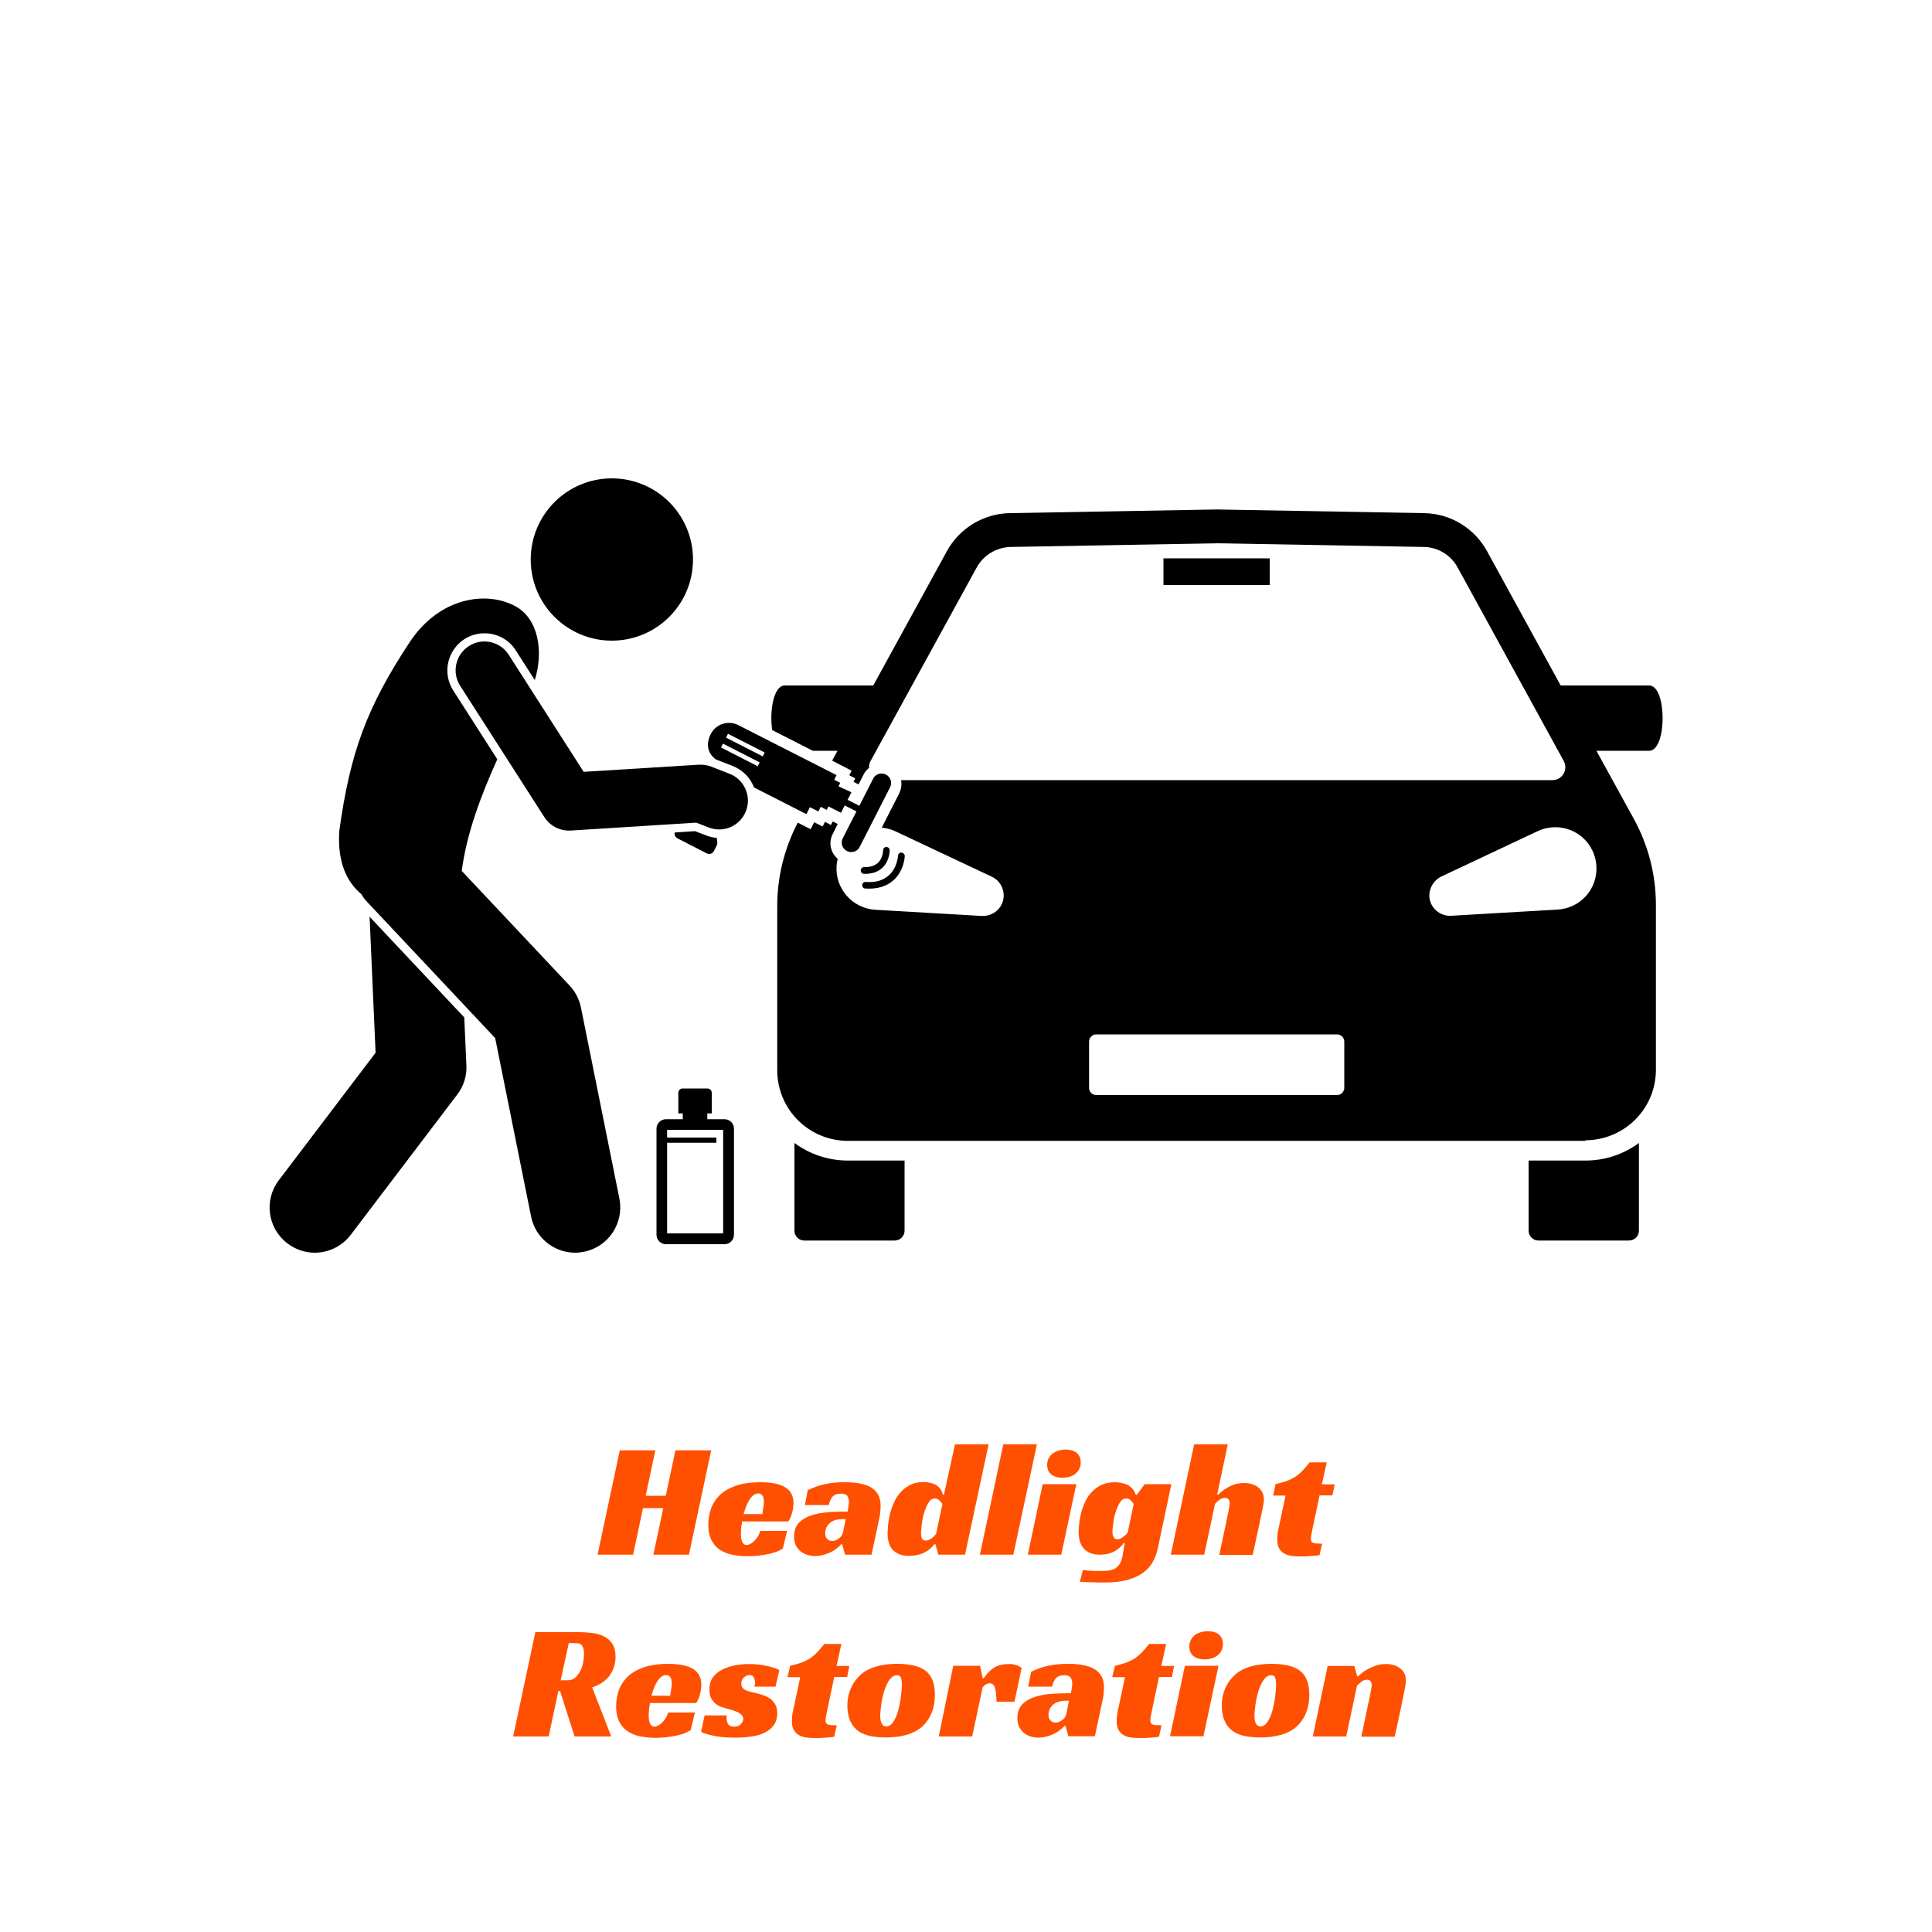 <?xml version="1.0" encoding="UTF-8"?>
<!-- Generator: Adobe Illustrator 24.0.1, SVG Export Plug-In . SVG Version: 6.00 Build 0)  -->
<svg xmlns="http://www.w3.org/2000/svg" xmlns:xlink="http://www.w3.org/1999/xlink" version="1.1" id="Layer_6" x="0px" y="0px" viewBox="0 0 1000 1000" style="enable-background:new 0 0 1000 1000;" xml:space="preserve">
<style type="text/css">
	.st0{enable-background:new    ;}
	.st1{fill:#FF5001;}
</style>
<g>
	<path d="M438.9,600.7c-10.1,0-19.7-3.2-27.7-9.1v0.9V637c0,2.8,2.3,5.1,5.1,5.1h46.8c2.8,0,5.1-2.3,5.1-5.1v-35.6v-0.7H438.9z"></path>
	<path d="M848.3,637v-44.5v-0.9c-8,5.9-17.6,9.1-27.7,9.1h-29.4v0.7V637c0,2.8,2.3,5.1,5.1,5.1h46.8   C846,642.1,848.3,639.8,848.3,637z"></path>
	<path d="M820.6,590.2c9.3,0,18.3-3.6,25.1-10c7.3-6.9,11.4-16.5,11.4-26.5v-85.2c0-15.6-3.9-30.9-11.4-44.6l-19.4-35.3h27.3   c9.3,0,9.3-33.8,0-33.8h-45.8l-38.1-69.5c-6.6-12-19-19.5-32.6-19.7l-107.2-1.9l-107.2,1.9c-13.6,0.2-26.1,7.8-32.6,19.7L452,354.8   h-45.8c-5.8,0-8,13.2-6.5,23.1l21,10.7h12.8l-2.8,5.1l10.1,5.2l-1.2,2.4l3.1,1.6l-0.9,1.8l2.6,1.3l2.6-5.1c0.7-1.4,1.6-2.5,2.8-3.4   c-0.1-1.2,0.2-2.5,0.8-3.6l54.9-100.1c3.5-6.5,10.3-10.5,17.6-10.7l106.9-1.9l106.9,1.9c7.4,0.1,14.1,4.2,17.6,10.7l54.9,100.1   c2.4,4.5-0.8,9.9-5.9,9.9H466.4c0.4,2.2,0.1,4.6-0.9,6.7l-9.1,17.9c2.5,0.2,5,0.9,7.1,1.9l49.9,23.5c5.3,2.5,7.6,8.9,5.1,14.2   c-1.9,4-6,6.3-10.3,6.1l-55.1-3.2c-11.8-0.7-20.8-10.8-20.1-22.6c0.1-1.3,0.3-2.6,0.6-3.8c-3.7-3.1-4.9-8.4-2.6-12.8l2.6-5.2   l-2.6-1.3l-0.9,1.8l-3.1-1.6l-1.2,2.4l-4.4-2.2l-1.8,3.6l-6.7-3.4c-6.9,13.3-10.6,28-10.6,43V554c0,10,4.1,19.6,11.4,26.5   c6.8,6.4,15.7,10,25.1,10h190.9h190.9V590.2z M746,453.7l49.9-23.5c10.7-5,23.4-0.5,28.4,10.2s0.5,23.4-10.2,28.4   c-2.5,1.2-5.2,1.8-7.9,2l-55.1,3.2c-5.9,0.3-10.9-4.1-11.3-10C739.7,459.5,742.2,455.5,746,453.7z M563.7,563.1v-24   c0-2,1.7-3.7,3.7-3.7h124.7c2,0,3.7,1.7,3.7,3.7v24c0,2-1.7,3.7-3.7,3.7H567.4C565.3,566.8,563.7,565.1,563.7,563.1z"></path>
	<rect x="602.2" y="289" width="55" height="13.8"></rect>
	<path d="M194.4,544.9l-50.1,66c-7.8,10.3-5.8,24.9,4.5,32.7c4.2,3.2,9.2,4.8,14.1,4.8c7,0,14-3.2,18.6-9.2l55.2-72.7   c3.3-4.3,5-9.7,4.7-15.2l-1.1-24.7l-49-52.1L194.4,544.9z"></path>
	<path d="M232,342.9c1.1-5,4.1-9.3,8.4-12.1c3.1-2,6.7-3,10.4-3c6.6,0,12.7,3.3,16.2,8.9l9.8,15.3c4.7-15,1.8-31.8-10-38.2   c-14.4-7.9-39-5.3-54.9,18.8c-21.8,33.2-30.6,56.3-36.3,97.6c-1,16.4,4,26.3,11.4,32.6c0.9,1.5,1.9,2.9,3.1,4.1l66.2,70.4   l18.6,92.4c2.2,11.1,12,18.7,22.8,18.7c1.5,0,3.1-0.2,4.6-0.5c12.6-2.5,20.8-14.8,18.3-27.5l-19.9-98.9c-0.9-4.3-2.9-8.2-5.9-11.4   L239,450.8c2.5-19.5,10.2-39.7,18.4-57.8l-22.8-35.6C231.8,353,230.9,347.9,232,342.9z"></path>
	<ellipse cx="316.7" cy="289.6" rx="42" ry="42"></ellipse>
	<path d="M365.2,432.3l-5.5-2.1l-10.5,0.7c-0.2,1.2,0.3,2.4,1.4,3l15.2,7.8c1.4,0.7,3,0.2,3.7-1.2l1.5-2.9c0.2-0.5,0.3-1,0.3-1.6   l-0.3-2.3C369.1,433.5,367.1,433.1,365.2,432.3z"></path>
	<path d="M370.6,393.1l8.7,3.4c5.3,2.1,9.1,6.2,11,11.1l27.1,13.8l1.8-3.6l4.4,2.2l1.2-2.4l3.1,1.6l0.9-1.8l6.5,3.3l1.9-3.8l6.1,3.1   l-7.1,13.9c-1.2,2.4-0.3,5.4,2.2,6.6c2.4,1.2,5.4,0.3,6.6-2.2l15.7-30.8c1.2-2.4,0.3-5.4-2.2-6.6c-2.4-1.2-5.4-0.3-6.6,2.2l-7.1,14   l-6.1-3.1l2-3.9L434,407l0.9-1.8l-3.1-1.6l1.2-2.4l-50.9-25.9c-5.2-2.6-11.5-0.6-14.2,4.6C363.9,387.8,369.1,392.1,370.6,393.1z    M376.8,379.8l19,9.7l-1,2l-19-9.7L376.8,379.8z M374.2,384.9l19,9.7l-1,2l-19-9.7L374.2,384.9z"></path>
	<path d="M377.6,400.5l-9.5-3.7c-2-0.8-4.2-1.1-6.4-1l-59.6,3.7l-38.8-60.6c-4.4-6.9-13.7-9-20.6-4.5c-6.9,4.4-9,13.7-4.5,20.6   l43.6,68c2.8,4.3,7.5,6.9,12.6,6.9c0.3,0,0.6,0,0.9,0l65.1-4.1l6.4,2.5c7.7,3,16.3-0.8,19.3-8.5   C389.1,412.2,385.3,403.5,377.6,400.5z"></path>
	<path d="M458.8,438.4c-0.1,0-0.1,0-0.2,0c-0.9,0.1-1.5,0.8-1.5,1.7c0,0,0,3.9-2.6,6.4c-1.6,1.6-4.1,2.4-7.2,2.3   c-1,0-1.7,0.7-1.8,1.7c0,1,0.7,1.7,1.7,1.8c4.1,0.1,7.4-1,9.7-3.3c3.6-3.6,3.6-8.7,3.6-8.9C460.5,439.1,459.7,438.4,458.8,438.4z"></path>
	<path d="M448.1,456.5c-1-0.1-1.8,0.7-1.8,1.6c-0.1,1,0.7,1.8,1.6,1.8c6.1,0.4,11-1.1,14.6-4.3c5.5-5,5.8-12.2,5.8-12.5   c0-0.9-0.7-1.7-1.7-1.8c-0.1,0-0.2,0-0.3,0c-0.8,0.1-1.5,0.8-1.5,1.6c0,0.1-0.3,6.2-4.7,10.1C457.2,455.7,453.2,456.9,448.1,456.5z   "></path>
	<path d="M344.7,579.3c-2.7,0-4.9,2.2-4.9,4.9v54.9c0,2.7,2.2,4.9,4.9,4.9H375c2.7,0,4.9-2.2,4.9-4.9v-54.9c0-2.7-2.2-4.9-4.9-4.9   h-8.9v-3h2.3v-10.7c0-1.2-1-2.2-2.2-2.2h-12.9c-1.2,0-2.2,1-2.2,2.2v10.7h2.3v3H344.7z M374.3,638.4h-29v-46.9h25.5v-2.7h-25.5v-4   h29V638.4z"></path>
</g>
<g class="st0">
	<path class="st1" d="M356.6,804.7h-18.4l5.1-24.1h-10.5l-5.1,24.1h-18.4l11.5-54h18.4l-5,23.5h10.4l5-23.5h18.5L356.6,804.7z"></path>
	<path class="st1" d="M384.1,787.6c-0.2,1.2-0.4,2.4-0.5,3.6c-0.1,1.1-0.1,2.2-0.1,3.1c0,0.5,0,1.1,0.1,1.7c0.1,0.6,0.2,1.2,0.4,1.7   c0.2,0.5,0.5,1,0.9,1.4c0.4,0.4,0.9,0.6,1.6,0.6c0.5,0,1.1-0.2,1.7-0.5c0.7-0.3,1.3-0.8,2-1.4c0.7-0.6,1.3-1.4,1.9-2.3   c0.6-0.9,1.1-1.9,1.4-3.1h13.9l-2.2,9.1c-1.1,0.7-2.4,1.4-3.9,1.9c-1.5,0.5-3,0.9-4.7,1.2c-1.6,0.3-3.3,0.5-5,0.7   c-1.7,0.1-3.3,0.2-4.8,0.2c-2.8,0-5.5-0.3-7.9-0.8c-2.4-0.5-4.6-1.4-6.4-2.6c-1.8-1.2-3.2-2.9-4.3-5c-1-2.1-1.6-4.6-1.6-7.7   c0-2.8,0.4-5.5,1.3-8.2c0.9-2.7,2.4-5,4.4-7.1c2.1-2.1,4.8-3.7,8.3-5c3.5-1.2,7.8-1.9,13-1.9c5.7,0,9.9,0.9,12.8,2.6   c2.9,1.8,4.3,4.5,4.3,8.2c0,1.5-0.2,3.2-0.7,5c-0.5,1.8-1.1,3.3-2,4.5H384.1z M395.4,777.5c0-1.8-0.3-2.9-0.9-3.6   c-0.6-0.6-1.2-0.9-2-0.9c-0.9,0-1.7,0.3-2.5,0.9s-1.5,1.4-2.1,2.4c-0.6,1-1.2,2.1-1.7,3.4c-0.5,1.3-0.9,2.6-1.3,4h9.7   c0.1-0.7,0.2-1.4,0.3-2.1c0.1-0.6,0.2-1.3,0.3-2C395.3,778.8,395.4,778.1,395.4,777.5z"></path>
	<path class="st1" d="M418.1,771.3c2.9-1.4,5.9-2.5,8.9-3.1c3-0.7,6.4-1,10.2-1c3.6,0,6.6,0.3,9,0.9s4.3,1.4,5.7,2.5   c1.4,1.1,2.4,2.4,3,3.8c0.6,1.5,0.9,3.1,0.9,5c0,1.1-0.1,2.2-0.2,3.5c-0.1,1.2-0.3,2.3-0.5,3.1l-4,18.7h-13.7l-1.5-5.4h-0.5   c-1.8,2-3.9,3.5-6.3,4.5c-2.4,1-4.8,1.6-7.2,1.6c-1.4,0-2.7-0.2-4-0.6c-1.3-0.4-2.5-1-3.5-1.8c-1-0.8-1.8-1.9-2.5-3.1   c-0.6-1.3-0.9-2.8-0.9-4.6c0-2.9,0.8-5.3,2.4-7c1.6-1.7,3.7-3,6.4-3.9c2.6-0.9,5.6-1.4,8.9-1.7s6.6-0.3,10-0.3   c0.1-0.6,0.3-1.4,0.4-2.4c0.2-1,0.3-2,0.3-2.8c0-1-0.3-2-0.8-2.8c-0.5-0.9-1.7-1.3-3.4-1.3c-2,0-3.4,0.6-4.4,1.7   c-0.9,1.2-1.5,2.6-1.8,4.2h-12.4L418.1,771.3z M437.7,786.3h-1.5c-1.6,0-3,0.2-4.2,0.6c-1.2,0.4-2.1,1-2.8,1.7   c-0.7,0.7-1.2,1.4-1.6,2.3c-0.3,0.9-0.5,1.7-0.5,2.6c0,1.4,0.4,2.4,1.1,3.1c0.7,0.7,1.5,1,2.5,1c1.2,0,2.4-0.4,3.5-1.3   c1.2-0.8,1.9-2,2.2-3.4L437.7,786.3z"></path>
	<path class="st1" d="M494.3,747.6h17.4l-12.2,57.1h-13.8l-1.5-5.4h-0.6c-0.3,0.5-0.9,1.1-1.6,1.8c-0.7,0.7-1.6,1.4-2.7,2   c-1.1,0.7-2.4,1.2-3.8,1.6c-1.5,0.4-3.2,0.6-5.1,0.6c-2,0-3.7-0.3-5.1-0.9c-1.4-0.6-2.5-1.4-3.4-2.4c-0.9-1-1.5-2.3-1.9-3.7   c-0.4-1.4-0.6-3-0.6-4.7c0-0.7,0.1-1.9,0.2-3.5c0.1-1.6,0.4-3.4,0.8-5.4c0.4-2,1-4,1.9-6c0.8-2.1,1.9-4,3.3-5.7   c1.4-1.7,3.1-3.1,5.1-4.2c2-1.1,4.5-1.7,7.4-1.7c0.9,0,1.9,0.1,2.9,0.3c1,0.2,2,0.5,2.9,0.9c0.9,0.5,1.8,1.1,2.5,2   c0.7,0.8,1.3,2,1.6,3.3h0.6L494.3,747.6z M483.9,775.6c-1.4,0-2.5,0.8-3.4,2.3c-0.9,1.5-1.6,3.2-2.2,5.2c-0.6,2-1,4-1.2,6   s-0.4,3.5-0.4,4.4c0,1.1,0.2,2.1,0.5,2.8c0.3,0.8,1,1.1,2,1.1c0.6,0,1.1-0.1,1.7-0.4c0.5-0.3,1-0.6,1.5-0.9   c0.5-0.4,0.9-0.8,1.2-1.1c0.3-0.4,0.6-0.7,0.9-1l3.3-15.5c-0.4-0.6-0.9-1.3-1.6-1.9C485.5,775.9,484.8,775.6,483.9,775.6z"></path>
	<path class="st1" d="M524.5,804.7h-17.3l12.1-57.1h17.4L524.5,804.7z"></path>
	<path class="st1" d="M549.3,804.7H532l7.7-36.5h17.4L549.3,804.7z M559.4,757c0,1.3-0.3,2.4-0.8,3.4c-0.5,1-1.2,1.8-2.1,2.5   c-0.9,0.7-1.9,1.2-3,1.5s-2.3,0.5-3.5,0.5c-2.3,0-4.2-0.5-5.7-1.6s-2.3-2.8-2.3-5.1c0-1.2,0.3-2.4,0.8-3.4c0.5-1,1.2-1.8,2.1-2.5   c0.9-0.7,1.9-1.1,3.1-1.5c1.2-0.3,2.4-0.5,3.6-0.5c2.2,0,4.1,0.5,5.6,1.6C558.6,753.1,559.4,754.8,559.4,757z"></path>
	<path class="st1" d="M592.5,768.2h13.8l-7,33.1c-0.5,2.6-1.4,4.9-2.6,7.1c-1.2,2.2-2.8,4-5,5.6c-2.1,1.6-4.8,2.8-8,3.7   c-3.2,0.9-7.1,1.4-11.7,1.4c-0.9,0-1.9,0-3.1,0c-1.2,0-2.4-0.1-3.7-0.1c-1.2,0-2.4-0.1-3.6-0.1c-1.1-0.1-2-0.1-2.7-0.2l1.6-6.1   c1.8,0.3,3.7,0.4,5.6,0.5c1.9,0,3.5,0,4.9,0c1.7,0,3.1-0.2,4.3-0.5c1.2-0.3,2.1-0.8,2.9-1.5c0.8-0.7,1.4-1.6,1.9-2.7   c0.5-1.1,0.9-2.5,1.1-4.2l1-5.5h-0.6c-0.3,0.5-0.8,1.1-1.5,1.8c-0.7,0.7-1.5,1.4-2.5,2c-1,0.7-2.2,1.2-3.6,1.6   c-1.4,0.4-3,0.6-4.7,0.6c-2,0-3.7-0.3-5.1-0.9c-1.4-0.6-2.5-1.4-3.4-2.5c-0.9-1-1.5-2.3-1.9-3.7c-0.4-1.4-0.6-3-0.6-4.7   c0-0.7,0.1-1.9,0.2-3.4c0.1-1.5,0.4-3.3,0.8-5.2c0.4-1.9,1-3.9,1.9-5.9c0.8-2,1.9-3.8,3.3-5.5c1.4-1.6,3.1-3,5.2-4.1   c2.1-1.1,4.6-1.6,7.5-1.6c0.9,0,1.9,0.1,3,0.3c1.1,0.2,2.1,0.5,3.1,0.9c1,0.5,1.9,1.1,2.7,2c0.8,0.8,1.4,2,1.9,3.3h0.5L592.5,768.2   z M583,775.6c-1.4,0-2.5,0.7-3.4,2.2c-0.9,1.4-1.6,3.1-2.2,5.1c-0.6,1.9-1,3.8-1.2,5.7c-0.3,1.9-0.4,3.3-0.4,4.2   c0,1.1,0.2,2.1,0.6,2.8c0.4,0.8,1,1.1,2,1.1c0.6,0,1.1-0.1,1.7-0.4c0.5-0.3,1-0.6,1.5-1c0.5-0.4,0.9-0.8,1.3-1.1   c0.4-0.4,0.6-0.7,0.8-0.9l3.1-14.9c-0.5-0.6-1-1.2-1.6-1.9C584.5,775.9,583.8,775.6,583,775.6z"></path>
	<path class="st1" d="M630,773.6h0.6c1.1-1.1,2.3-2.1,3.7-3c1.2-0.8,2.6-1.5,4.2-2.1c1.6-0.6,3.5-0.9,5.5-0.9c2.9,0,5.4,0.8,7.3,2.3   c1.9,1.5,2.9,3.6,2.9,6.2c0,0.8-0.1,1.7-0.3,2.7c-0.2,1-0.4,2-0.6,3.1c-0.2,1.1-0.5,2.2-0.7,3.3c-0.3,1.1-0.5,2.1-0.6,3l-3.6,16.6   h-17.3l4.7-22.2c0.1-0.7,0.3-1.5,0.4-2.3s0.3-1.5,0.3-2.1c0-0.9-0.2-1.5-0.6-2.1c-0.4-0.5-1.1-0.8-1.9-0.8c-1,0-2,0.4-2.9,1.1   c-0.9,0.7-1.7,1.4-2.2,2l-5.6,26.3h-17.3l12.1-57.1h17.4L630,773.6z"></path>
	<path class="st1" d="M660.2,768.2c2.1-0.5,3.9-1,5.5-1.5c1.6-0.6,3-1.3,4.4-2.1c1.3-0.8,2.6-1.9,3.8-3.1c1.2-1.2,2.5-2.8,4-4.6h8.8   l-2.5,11.4h6.6l-1.1,5.7H683l-3.5,16.6c-0.3,1.3-0.5,2.5-0.7,3.5c-0.2,1-0.3,1.8-0.3,2.4c0,1.1,0.4,1.8,1.2,2.1   c0.8,0.3,2.4,0.4,4.6,0.4l-1.3,5.9c-0.4,0.1-1,0.2-1.8,0.3c-0.8,0.1-1.7,0.1-2.7,0.2c-1,0.1-2,0.1-3.1,0.2c-1,0-2,0-2.8,0   c-1.4,0-2.8-0.1-4.2-0.3c-1.4-0.2-2.6-0.6-3.7-1.2c-1.1-0.6-1.9-1.5-2.6-2.6c-0.7-1.1-1-2.7-1-4.6c0-0.7,0-1.5,0.1-2.5   c0.1-1,0.3-2.2,0.6-3.4l3.6-16.9H659L660.2,768.2z"></path>
</g>
<g class="st0">
	<path class="st1" d="M318.6,857.6c0,3.3-0.9,6.4-2.8,9.3c-1.9,2.8-5,5-9.3,6.5l9.9,25.4h-19l-7.5-23.5H289l-5,23.5h-18.4l11.5-54   h22.4c2.6,0,5.1,0.2,7.4,0.5c2.3,0.3,4.3,0.9,6.1,1.9c1.7,0.9,3.1,2.2,4.1,3.9C318.1,852.7,318.6,854.8,318.6,857.6z M294.1,869.7   c1.5,0,2.7-0.5,3.8-1.5c1-1,1.9-2.2,2.6-3.6c0.7-1.4,1.1-2.9,1.4-4.5c0.3-1.6,0.4-3,0.4-4.2c0-1.5-0.3-2.7-0.8-3.8   c-0.5-1-1.6-1.6-3.3-1.6h-3.8l-4.2,19.2H294.1z"></path>
	<path class="st1" d="M336.4,881.6c-0.2,1.2-0.4,2.4-0.5,3.6c-0.1,1.1-0.1,2.2-0.1,3.1c0,0.5,0,1.1,0.1,1.7c0.1,0.6,0.2,1.2,0.4,1.7   c0.2,0.5,0.5,1,0.9,1.4c0.4,0.4,0.9,0.6,1.6,0.6c0.5,0,1.1-0.2,1.7-0.5c0.7-0.3,1.3-0.8,2-1.4c0.7-0.6,1.3-1.4,1.9-2.3   c0.6-0.9,1.1-1.9,1.4-3.1h13.9l-2.2,9.1c-1.1,0.7-2.4,1.4-3.9,1.9c-1.5,0.5-3,0.9-4.7,1.2c-1.6,0.3-3.3,0.5-5,0.7   c-1.7,0.1-3.3,0.2-4.8,0.2c-2.8,0-5.5-0.3-7.9-0.8c-2.4-0.5-4.6-1.4-6.4-2.6c-1.8-1.2-3.2-2.9-4.3-5c-1-2.1-1.6-4.6-1.6-7.7   c0-2.8,0.4-5.5,1.3-8.2c0.9-2.7,2.4-5,4.4-7.1c2.1-2.1,4.8-3.7,8.3-5c3.5-1.2,7.8-1.9,13-1.9c5.7,0,9.9,0.9,12.8,2.6   c2.9,1.8,4.3,4.5,4.3,8.2c0,1.5-0.2,3.2-0.7,5c-0.5,1.8-1.1,3.3-2,4.5H336.4z M347.7,871.5c0-1.8-0.3-2.9-0.9-3.6   c-0.6-0.6-1.2-0.9-2-0.9c-0.9,0-1.7,0.3-2.5,0.9s-1.5,1.4-2.1,2.4c-0.6,1-1.2,2.1-1.7,3.4c-0.5,1.3-0.9,2.6-1.3,4h9.7   c0.1-0.7,0.2-1.4,0.3-2.1c0.1-0.6,0.2-1.3,0.3-2C347.7,872.8,347.7,872.1,347.7,871.5z"></path>
	<path class="st1" d="M390.5,872.9c0.1-0.3,0.1-0.6,0.2-0.9c0.1-0.3,0.1-0.6,0.1-0.9c0-1-0.2-2-0.6-2.8c-0.4-0.9-1.1-1.3-2.2-1.3   c-1,0-1.9,0.4-2.9,1.2c-1,0.8-1.4,1.9-1.4,3.3c0,0.9,0.2,1.6,0.7,2.2c0.5,0.5,1.1,1,1.9,1.3c0.8,0.3,1.7,0.6,2.7,0.8   c1,0.2,2,0.5,2.9,0.7c1.4,0.3,2.6,0.8,3.9,1.2c1.2,0.5,2.3,1.1,3.3,1.9c1,0.8,1.7,1.8,2.3,2.9c0.6,1.2,0.9,2.6,0.9,4.3   c0,2.4-0.6,4.4-1.7,6c-1.1,1.6-2.6,2.9-4.6,3.9s-4.2,1.7-6.9,2.1c-2.6,0.4-5.5,0.6-8.5,0.6c-4.6,0-8.4-0.3-11.4-1   c-3-0.7-5.1-1.3-6.3-2l1.8-8.5h11.5c-0.1,0.3-0.1,0.6-0.1,0.8s0,0.5,0,0.8c0,1.3,0.3,2.3,0.9,3.1c0.6,0.8,1.6,1.1,3.1,1.1   c1.6,0,2.8-0.5,3.5-1.4c0.7-0.9,1.1-1.8,1.1-2.6c0-0.8-0.3-1.5-0.9-2.1c-0.6-0.6-1.3-1.1-2.3-1.5c-0.9-0.4-1.9-0.8-3-1.1   c-1.1-0.3-2.2-0.6-3.2-0.9c-0.7-0.2-1.6-0.5-2.5-0.8s-1.8-1-2.7-1.7c-0.8-0.7-1.6-1.7-2.1-2.8c-0.6-1.2-0.8-2.6-0.8-4.4   c0-2.5,0.6-4.6,1.8-6.2c1.2-1.7,2.8-3,4.8-4c2-1,4.2-1.8,6.6-2.2c2.5-0.5,4.9-0.7,7.4-0.7c3.1,0,6.1,0.3,8.8,0.9   c2.8,0.6,5,1.3,6.8,2.2l-2,8.6H390.5z"></path>
	<path class="st1" d="M409,862.2c2.1-0.5,3.9-1,5.5-1.5c1.6-0.6,3-1.3,4.4-2.1c1.3-0.8,2.6-1.9,3.8-3.1c1.2-1.2,2.5-2.8,4-4.6h8.8   l-2.5,11.4h6.6l-1.1,5.7h-6.7l-3.5,16.6c-0.3,1.3-0.5,2.5-0.7,3.5c-0.2,1-0.3,1.8-0.3,2.4c0,1.1,0.4,1.8,1.2,2.1   c0.8,0.3,2.4,0.4,4.6,0.4l-1.3,5.9c-0.4,0.1-1,0.2-1.8,0.3c-0.8,0.1-1.7,0.1-2.7,0.2c-1,0.1-2,0.1-3.1,0.2c-1,0-2,0-2.8,0   c-1.4,0-2.8-0.1-4.2-0.3c-1.4-0.2-2.6-0.6-3.7-1.2c-1.1-0.6-1.9-1.5-2.6-2.6c-0.7-1.1-1-2.7-1-4.6c0-0.7,0-1.5,0.1-2.5   c0.1-1,0.3-2.2,0.6-3.4l3.6-16.9h-6.6L409,862.2z"></path>
	<path class="st1" d="M464.4,861.2c6.7,0,11.6,1.2,14.7,3.6c3.2,2.5,4.8,6.6,4.8,12.4c0,3.6-0.6,6.8-1.8,9.6c-1.2,2.9-2.9,5.2-5,7.1   c-4.3,3.6-10.5,5.4-18.7,5.4c-7,0-12-1.3-15-4c-3.2-2.8-4.8-6.9-4.8-12.5c0-3.7,0.8-7,2.3-10c1.5-3,3.7-5.5,6.5-7.5   C451.6,862.6,457.3,861.2,464.4,861.2z M458.7,893.6c1.4,0,2.6-0.8,3.7-2.4c1-1.6,1.9-3.5,2.5-5.8c0.6-2.3,1.1-4.7,1.4-7.1   c0.3-2.5,0.5-4.6,0.5-6.4c0-1.6-0.2-2.8-0.5-3.6c-0.3-0.8-1-1.2-2-1.2c-1.5,0-2.8,0.8-4,2.5c-1.1,1.6-2,3.6-2.7,5.9   c-0.7,2.3-1.2,4.6-1.5,7c-0.3,2.4-0.5,4.3-0.5,5.8C455.7,891.8,456.7,893.6,458.7,893.6z"></path>
	<path class="st1" d="M493.4,862.2h13.9l1.3,6.4h0.6c1.3-2,3-3.8,5-5.2c2-1.4,4.7-2.1,8.1-2.1c0.2,0,0.6,0,1.1,0   c0.5,0,1,0.1,1.6,0.3c0.6,0.1,1.2,0.3,1.9,0.6s1.3,0.6,1.9,1.1l-3.7,17.5h-9.3c-0.1-3.5-0.4-6-0.9-7.4c-0.5-1.4-1.3-2.1-2.5-2.1   c-0.6,0-1.2,0.1-1.8,0.4c-0.7,0.3-1.3,0.8-2,1.7l-5.4,25.4h-17.3L493.4,862.2z"></path>
	<path class="st1" d="M533.7,865.3c2.9-1.4,5.9-2.5,8.9-3.1c3-0.7,6.4-1,10.2-1c3.6,0,6.6,0.3,9,0.9s4.3,1.4,5.7,2.5   c1.4,1.1,2.4,2.4,3,3.8c0.6,1.5,0.9,3.1,0.9,5c0,1.1-0.1,2.2-0.2,3.5c-0.1,1.2-0.3,2.3-0.5,3.1l-4,18.7h-13.7l-1.5-5.4h-0.5   c-1.8,2-3.9,3.5-6.3,4.5c-2.4,1-4.8,1.6-7.2,1.6c-1.4,0-2.7-0.2-4-0.6c-1.3-0.4-2.5-1-3.5-1.8c-1-0.8-1.8-1.9-2.5-3.1   c-0.6-1.3-0.9-2.8-0.9-4.6c0-2.9,0.8-5.3,2.4-7s3.7-3,6.4-3.9c2.6-0.9,5.6-1.4,8.9-1.7c3.3-0.2,6.6-0.3,10-0.3   c0.1-0.6,0.3-1.4,0.4-2.4c0.2-1,0.3-2,0.3-2.8c0-1-0.3-2-0.8-2.8c-0.5-0.9-1.7-1.3-3.4-1.3c-2,0-3.4,0.6-4.4,1.7   c-0.9,1.2-1.5,2.6-1.8,4.2h-12.4L533.7,865.3z M553.3,880.3h-1.5c-1.6,0-3,0.2-4.2,0.6c-1.2,0.4-2.1,1-2.8,1.7   c-0.7,0.7-1.2,1.4-1.6,2.3c-0.3,0.9-0.5,1.7-0.5,2.6c0,1.4,0.4,2.4,1.1,3.1c0.7,0.7,1.5,1,2.5,1c1.2,0,2.4-0.4,3.5-1.3   c1.2-0.8,1.9-2,2.2-3.4L553.3,880.3z"></path>
	<path class="st1" d="M577.1,862.2c2.1-0.5,3.9-1,5.5-1.5c1.6-0.6,3-1.3,4.4-2.1c1.3-0.8,2.6-1.9,3.8-3.1c1.2-1.2,2.5-2.8,4-4.6h8.8   l-2.5,11.4h6.6l-1.1,5.7h-6.7l-3.5,16.6c-0.3,1.3-0.5,2.5-0.7,3.5c-0.2,1-0.3,1.8-0.3,2.4c0,1.1,0.4,1.8,1.2,2.1   c0.8,0.3,2.4,0.4,4.6,0.4l-1.3,5.9c-0.4,0.1-1,0.2-1.8,0.3c-0.8,0.1-1.7,0.1-2.7,0.2c-1,0.1-2,0.1-3.1,0.2c-1,0-2,0-2.8,0   c-1.4,0-2.8-0.1-4.2-0.3c-1.4-0.2-2.6-0.6-3.7-1.2c-1.1-0.6-1.9-1.5-2.6-2.6c-0.7-1.1-1-2.7-1-4.6c0-0.7,0-1.5,0.1-2.5   c0.1-1,0.3-2.2,0.6-3.4l3.6-16.9h-6.6L577.1,862.2z"></path>
	<path class="st1" d="M622.9,898.7h-17.3l7.7-36.5h17.4L622.9,898.7z M633,851c0,1.3-0.3,2.4-0.8,3.4c-0.5,1-1.2,1.8-2.1,2.5   c-0.9,0.7-1.9,1.2-3,1.5c-1.1,0.3-2.3,0.5-3.5,0.5c-2.3,0-4.2-0.5-5.7-1.6c-1.5-1.1-2.3-2.8-2.3-5.1c0-1.2,0.3-2.4,0.8-3.4   c0.5-1,1.2-1.8,2.1-2.5c0.9-0.7,1.9-1.1,3.1-1.5c1.2-0.3,2.4-0.5,3.6-0.5c2.2,0,4.1,0.5,5.6,1.6C632.2,847.1,633,848.8,633,851z"></path>
	<path class="st1" d="M658.2,861.2c6.7,0,11.6,1.2,14.7,3.6c3.2,2.5,4.8,6.6,4.8,12.4c0,3.6-0.6,6.8-1.8,9.6c-1.2,2.9-2.9,5.2-5,7.1   c-4.3,3.6-10.5,5.4-18.7,5.4c-7,0-12-1.3-15-4c-3.2-2.8-4.8-6.9-4.8-12.5c0-3.7,0.8-7,2.3-10c1.5-3,3.7-5.5,6.5-7.5   C645.3,862.6,651,861.2,658.2,861.2z M652.4,893.6c1.4,0,2.6-0.8,3.7-2.4c1-1.6,1.9-3.5,2.5-5.8c0.6-2.3,1.1-4.7,1.4-7.1   c0.3-2.5,0.5-4.6,0.5-6.4c0-1.6-0.2-2.8-0.5-3.6c-0.3-0.8-1-1.2-2-1.2c-1.5,0-2.8,0.8-4,2.5c-1.1,1.6-2,3.6-2.7,5.9   c-0.7,2.3-1.2,4.6-1.5,7c-0.3,2.4-0.5,4.3-0.5,5.8C649.4,891.8,650.4,893.6,652.4,893.6z"></path>
	<path class="st1" d="M703,867.6c1.2-1.1,2.5-2.2,4-3.1c1.3-0.8,2.8-1.5,4.6-2.2c1.8-0.7,3.7-1,5.9-1c2.9,0,5.4,0.8,7.3,2.3   c1.9,1.5,2.9,3.6,2.9,6.2c0,0.7-0.1,1.6-0.3,2.7c-0.2,1-0.4,2.1-0.6,3.3c-0.2,1.1-0.5,2.3-0.7,3.4c-0.3,1.2-0.5,2.2-0.6,3.1   l-3.6,16.6h-17.3l4.7-22.2c0.1-0.7,0.3-1.5,0.4-2.3s0.3-1.5,0.3-2.1c0-0.9-0.2-1.5-0.6-2.1c-0.4-0.5-1.1-0.8-1.9-0.8   c-1,0-2,0.4-2.9,1.1c-0.9,0.7-1.7,1.4-2.2,1.9l-5.6,26.4h-17.3l7.7-36.5H701l1.5,5.4H703z"></path>
</g>
</svg>
